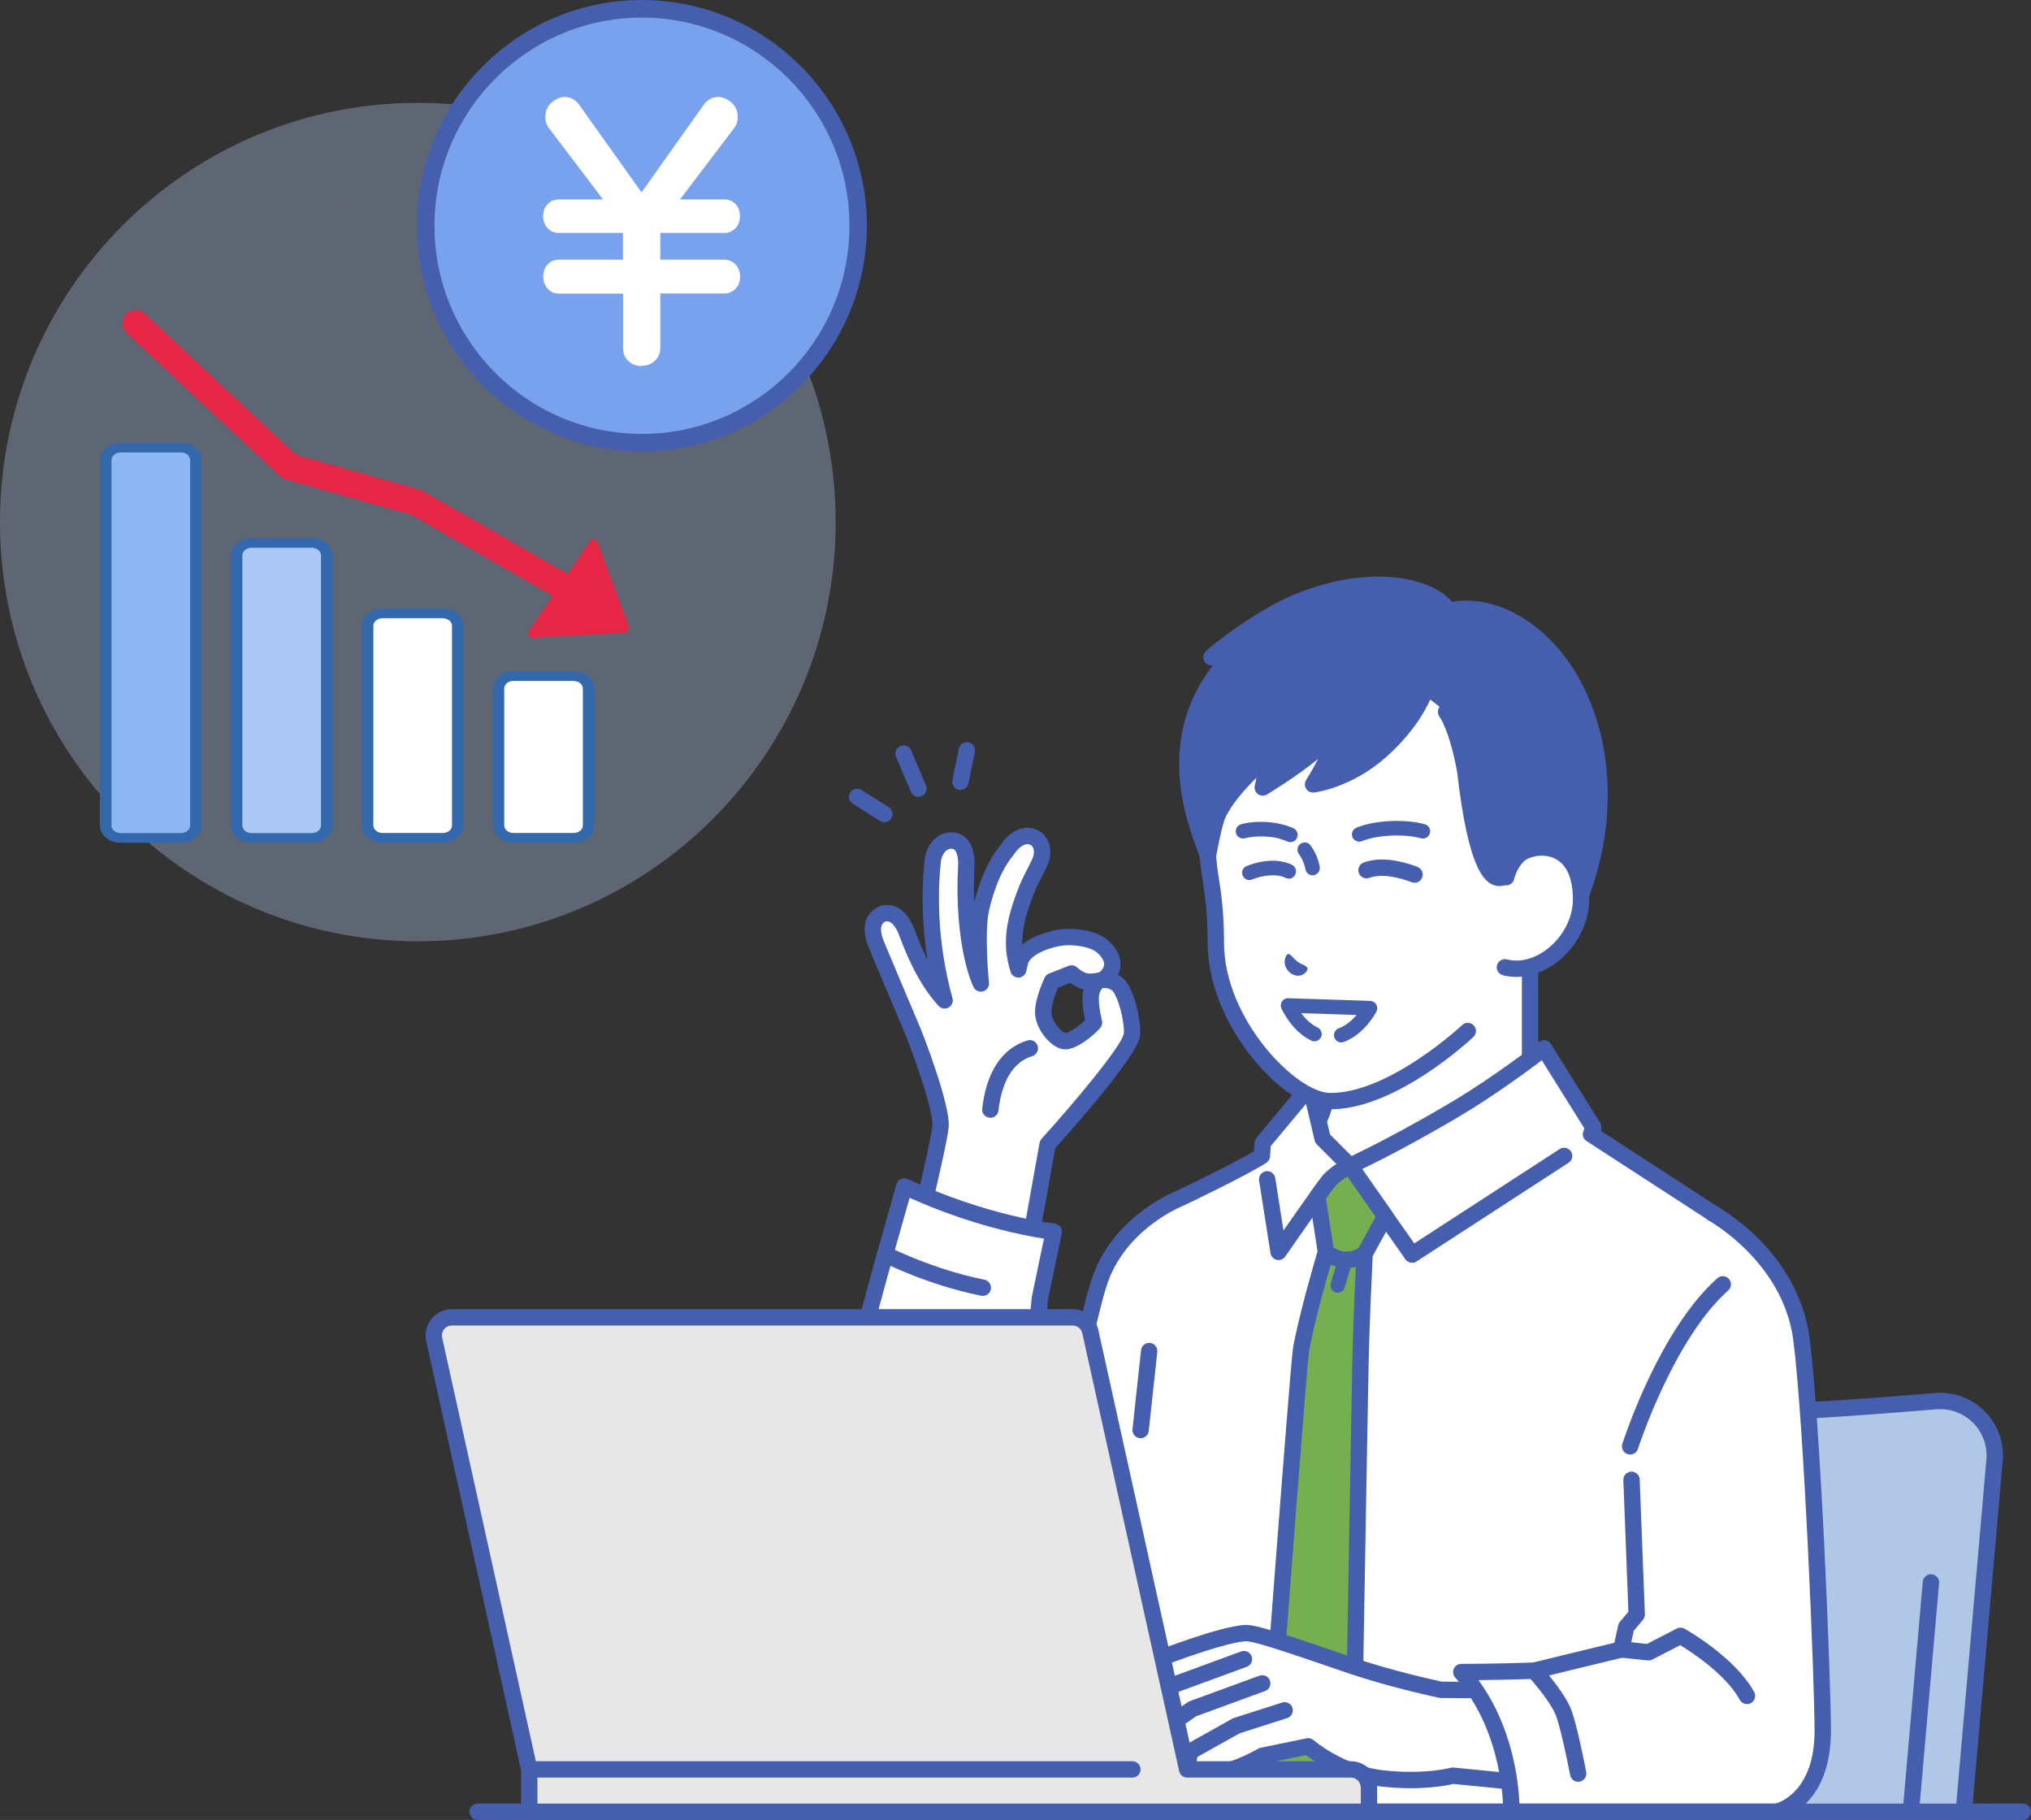 <?xml version="1.0" encoding="UTF-8"?><svg id="_レイヤー_1" xmlns="http://www.w3.org/2000/svg" viewBox="0 0 192 172.028"><rect x="0" y="0" width="192" height="172.028" fill="#333333" stroke="none"/><defs><style>.cls-1{fill:#abc8f4;}.cls-2{fill:none;stroke:#e62647;stroke-linecap:round;stroke-linejoin:round;stroke-width:2.5px;}.cls-3{fill:#3468ac;}.cls-4{fill:#fff;}.cls-5{fill:#79a2ee;}.cls-6{fill:#f3cd42;}.cls-7{fill:#75af50;}.cls-8{fill:#b0c7e5;}.cls-9{fill:#515050;}.cls-10{fill:#bad0f8;isolation:isolate;opacity:.329;}.cls-11{fill:#e62647;}.cls-12{fill:#8db7f3;stroke:#455eae;stroke-miterlimit:10;stroke-width:.75px;}.cls-13{fill:#e7e7e7;}.cls-14{fill:#455eae;}</style></defs><path class="cls-10" d="M79,49.347c0,21.884-17.685,39.625-39.5,39.625C17.685,88.971,0,71.23,0,49.347,0,27.463,17.685,9.722,39.5,9.722c21.815,0,39.5,17.741,39.5,39.625h0Z"/><path class="cls-6" d="M81.854,21.342c0,11.733-9.482,21.246-21.178,21.246-11.696,0-21.178-9.511-21.178-21.246C39.497,9.607,48.979.096,60.676.096c11.696,0,21.178,9.511,21.178,21.246h0Z"/><path class="cls-5" d="M60.674.832c-11.268,0-20.445,9.207-20.445,20.51,0,11.303,9.177,20.51,20.445,20.51,11.268,0,20.445-9.207,20.445-20.51,0-11.303-9.163-20.51-20.445-20.51h0Z"/><path class="cls-14" d="M60.674,42.683c-11.724,0-21.276-9.567-21.276-21.342C39.398,9.567,48.95,0,60.674,0c11.724,0,21.276,9.581,21.276,21.342,0,11.761-9.551,21.342-21.276,21.342h0ZM60.674,1.664c-10.81,0-19.601,8.831-19.601,19.676s8.791,19.676,19.615,19.676c10.824,0,19.615-8.831,19.615-19.676S71.486,1.664,60.674,1.664h0Z"/><path class="cls-4" d="M57.754,19.216l-5.55-7.318c-.179-.251-.263-.528-.263-.848,0-.514.193-.916.595-1.194.305-.223.609-.333.928-.333.416,0,.761.209,1.052.611l6.174,8.665,6.16-8.665c.291-.402.651-.611,1.066-.611.319,0,.623.111.928.333.388.277.582.681.582,1.194,0,.319-.084.611-.263.848l-5.55,7.318h4.927c.263,0,.498.084.705.251.263.237.402.555.402.958,0,.5-.179.86-.554,1.083-.151.097-.346.153-.554.153h-6.437v3.249h6.437c.263,0,.484.084.679.237.291.265.442.597.442,1.013,0,.472-.179.834-.554,1.083-.151.097-.346.153-.554.153h-6.437v5.526c0,.374-.139.681-.402.93-.263.251-.609.374-1.01.374-.512,0-.914-.195-1.191-.569-.139-.209-.221-.444-.221-.736v-5.526h-6.437c-.263,0-.498-.084-.679-.237-.291-.265-.442-.597-.442-.999,0-.5.179-.86.54-1.097.165-.097.36-.153.568-.153h6.437v-3.249h-6.437c-.305,0-.554-.097-.761-.305-.235-.251-.346-.555-.346-.93,0-.444.165-.792.498-1.027.165-.125.374-.181.609-.181h4.927s-.014,0-.014-0Z"/><path class="cls-4" d="M60.674,34.602c-.637,0-1.135-.237-1.482-.723-.193-.265-.291-.583-.291-.958v-5.166h-6.076c-.36,0-.665-.111-.914-.333-.374-.333-.554-.75-.554-1.264,0-.611.235-1.097.693-1.403.235-.139.484-.209.761-.209h6.076v-2.528h-6.076c-.402,0-.747-.139-1.01-.416-.305-.319-.456-.723-.456-1.18,0-.569.221-1.013.651-1.32.221-.167.498-.251.803-.251h4.208l-5.108-6.734c-.235-.319-.346-.667-.346-1.055,0-.625.249-1.139.733-1.485.844-.639,1.854-.528,2.478.346l5.883,8.261,5.869-8.261c.623-.874,1.633-.985,2.491-.346.47.346.733.86.733,1.485,0,.402-.111.764-.346,1.055l-5.108,6.734h4.208c.346,0,.665.111.928.333.36.305.526.723.526,1.236,0,.625-.249,1.097-.719,1.389-.207.139-.456.209-.733.209h-6.076v2.528h6.076c.346,0,.637.111.9.319.374.333.568.764.568,1.292,0,.597-.249,1.069-.719,1.375-.221.139-.47.209-.747.209h-6.076v5.166c0,.472-.179.874-.512,1.194-.333.319-.761.472-1.247.472l.014.028-.002 0ZM52.825,25.271c-.151,0-.277.028-.388.097-.249.167-.36.416-.36.792,0,.305.097.541.319.723.111.097.249.139.428.139h6.437c.193,0,.36.167.36.36v5.526c0,.209.056.388.151.528.207.291.498.416.9.416.305,0,.554-.097.761-.277.193-.181.291-.402.291-.667v-5.526c0-.195.165-.36.36-.36h6.437c.139,0,.263-.028.36-.097.263-.181.388-.43.388-.778,0-.319-.097-.555-.319-.736-.111-.097-.263-.139-.428-.139h-6.437c-.193,0-.36-.167-.36-.36v-3.249c0-.195.165-.36.36-.36h6.437c.139,0,.263-.028.36-.097.263-.167.388-.402.388-.778,0-.305-.084-.528-.277-.695-.139-.111-.291-.167-.47-.167h-4.927c-.139,0-.263-.084-.319-.195-.056-.125-.042-.265.042-.374l5.55-7.318c.139-.167.193-.374.193-.625,0-.402-.139-.695-.442-.902-.554-.416-1.079-.374-1.482.181l-6.16,8.665c-.139.195-.442.195-.582,0l-6.174-8.665c-.402-.555-.942-.597-1.482-.195-.305.223-.442.5-.442.902,0,.237.07.444.207.639l5.537,7.304c.084.111.097.251.042.374-.056.125-.179.195-.319.195h-4.927c-.151,0-.291.042-.388.111-.249.167-.36.402-.36.736,0,.279.084.5.249.681.125.125.291.195.498.195h6.437c.193,0,.36.167.36.36v3.249c0,.195-.165.36-.36.36h-6.437l-.014.028 0.0 0Z"/><path class="cls-12" d="M11.384,42.305c-.775-0-1.412.522-1.412,1.183l-0,34.54c-0.0.649.623,1.183,1.412,1.183l5.718 0c.775 0,1.412-.522,1.412-1.183l0-34.54c0-.649-.623-1.183-1.412-1.183l-5.718-0Z"/><path class="cls-3" d="M19.067,78.025c-0.0.905-.872,1.634-1.952,1.634l-5.718-0c-1.079-0-1.952-.731-1.952-1.634l0-34.54c0-.905.872-1.634,1.952-1.634l5.718 0c1.079 0,1.952.731,1.952,1.634l-0,34.54h-0ZM11.398,42.768c-.47-0-.858.325-.858.719l-0,34.54c-0.0.394.388.718.858.718l5.718 0c.47 0.0.858-.324.858-.718l0-34.54c0-.395-.388-.719-.858-.719l-5.718-0Z"/><path class="cls-1" d="M30.899,78.025l0-25.529c0-.649-.623-1.181-1.412-1.181l-5.718-0c-.775-0-1.412.522-1.412,1.181l-0,25.529c-0.0.649.623,1.183,1.412,1.183l5.718 0c.775 0,1.412-.522,1.412-1.183h0Z"/><path class="cls-3" d="M31.452,78.025c-0.0.905-.872,1.634-1.952,1.634l-5.718-0c-1.079-0-1.952-.731-1.952-1.634l0-25.529c0-.905.872-1.634,1.952-1.634l5.718 0c1.079 0,1.952.731,1.952,1.634l-0,25.529h0ZM23.769,51.779c-.47-0-.858.324-.858.718l-0,25.529c-0.0.394.388.718.858.718l5.718 0c.47 0.0.858-.324.858-.718l0-25.529c0-.394-.388-.718-.858-.718,0-0-5.718-0-5.718-0Z"/><path class="cls-4" d="M43.27,78.025l0-18.873c0-.649-.623-1.171-1.412-1.171l-5.718-0c-.775-0-1.412.522-1.412,1.183l-0,18.861c-0.0.649.623,1.183,1.412,1.183l5.718 0c.775 0,1.412-.522,1.412-1.171l0-.012Z"/><path class="cls-3" d="M43.824,78.014c-0.0.905-.872,1.634-1.952,1.634l-5.718-0c-1.079-0-1.952-.731-1.952-1.634l0-18.861c0-.905.872-1.634,1.952-1.634l5.718 0c1.079 0,1.952.731,1.952,1.634l-0,18.873v-.012ZM41.872,58.448h0v-.012l-5.718-0c-.47-0-.858.324-.858.718l-0,18.861c-0.0.394.388.718.858.718l5.718 0c.47 0.0.858-.314.858-.707l0-18.873c0-.395-.388-.707-.858-.707v.003Z"/><path class="cls-4" d="M55.655,78.025l0-12.95c0-.649-.623-1.171-1.412-1.171l-5.718-0c-.775-0-1.412.522-1.412,1.183l-0,12.938c-0.0.649.623,1.183,1.412,1.183l5.718 0c.775 0,1.412-.522,1.412-1.171l0-.012Z"/><path class="cls-3" d="M56.209,78.014c-0.0.905-.872,1.634-1.952,1.634l-5.718-0c-1.079-0-1.952-.731-1.952-1.634l0-12.938c0-.905.872-1.634,1.952-1.634l5.718 0c1.079 0,1.952.731,1.952,1.634l-0,12.95v-.012ZM54.243,64.373h0l0-.012-5.718-0c-.47-0-.858.324-.858.718l-0,12.938c-0.0.394.388.718.858.718l5.718 0c.47 0.0.858-.314.858-.707l0-12.95c0-.384-.388-.707-.858-.707v.003Z"/><path class="cls-9" d="M32.369,19.031h0s.226.303.106.147c-.04-.048-.066-.099-.103-.133"/><path class="cls-11" d="M50.413,60.29l8.645-.484c.298-.065.485-.376.379-.665l-2.932-7.873c-.131-.34-.579-.385-.767-.075l-5.749,8.451c-.187.312.069.71.438.644l-.014.003Z"/><polyline class="cls-2" points="53.565 55.639 39.398 47.512 27.343 44.105 12.824 30.549"/><g id="man"><path class="cls-14" d="M86.825,75.318c-.301,0-.587-.177-.712-.472l-1.409-3.321c-.167-.393.017-.847.41-1.014.393-.167.847.017,1.014.41l1.409,3.321c.167.393-.017.847-.41,1.014-.099.042-.201.062-.302.062Z"/><path class="cls-14" d="M90.793,74.666c-.052,0-.104-.005-.157-.016-.418-.086-.688-.495-.602-.913l.612-2.974c.086-.418.495-.687.913-.602.418.086.688.495.602.913l-.612,2.974c-.075.366-.397.618-.757.618Z"/><path class="cls-14" d="M83.598,77.718c-.142,0-.285-.039-.414-.12l-2.564-1.626c-.361-.229-.468-.707-.239-1.067.229-.361.707-.467,1.067-.239l2.564,1.626c.361.229.468.707.239,1.067-.147.232-.398.359-.654.359Z"/><path class="cls-4" d="M104.289,92.617s1.941-1.269.006-3.098c-.867-.82-2.744-1.028-3.791-.924-1.048.104-3.536.767-4.048,2.215l-.187.821c-.482-1.623-.631-3.215.119-5.654.768-2.498,1.477-3.5,1.921-4.498.444-.998.145-2.108-.721-2.388-1.088-.353-1.974.649-2.304,1.136-.33.487-1.573,1.712-2.509,5.528-.555,2.26-.052,7.206-.052,7.206,0,0-1.762-3.565-1.377-11.155.053-1.036-.239-2.308-1.333-2.353-1.243-.052-1.773,1.237-1.831,1.858-.059.621-.807,6.345,1.116,13.248-2.137-2.311-3.298-5.732-3.617-6.537-.674-1.702-1.744-1.929-2.402-1.561-.722.404-1.045,1.235-.468,2.734.206.535,3.566,8.479,3.566,8.479,0,0,2.679,6.836,2.537,8.777-.142,1.941-3.844,16.784-3.844,16.784l10.563,3.932,3.402-19.001s7.59-8.371,7.958-10.303c.136-.713-.256-3.196-1.056-4.47-.544-.867-1.65-.774-1.65-.774ZM100.672,98.42c-.69-.031-1.841-1.276-2.027-2.433-.186-1.157.807-3.241.807-3.241l1.849-.73s.685.64,1.351.752c.666.112,1.418-.114,1.418-.114,0,0-.678.087-.923,1.251-.189.899.276,2.756.276,2.756-.666.756-2.06,1.79-2.751,1.758Z"/><path class="cls-14" d="M95.635,127.938c-.091,0-.182-.016-.27-.049l-10.563-3.932c-.369-.137-.576-.53-.481-.912,1.025-4.111,3.71-15.115,3.823-16.653.094-1.284-1.471-5.847-2.482-8.429-.187-.442-3.366-7.957-3.572-8.493-.89-2.313.127-3.303.812-3.686.504-.282,1.09-.328,1.65-.129.544.193,1.307.711,1.849,2.08.032.08.072.185.12.312.209.553.594,1.568,1.158,2.693-.648-4.085-.481-7.478-.278-9.384l.013-.12c.102-1.102.981-2.625,2.633-2.557.536.022,1.007.239,1.362.628.692.758.742,1.915.711,2.536-.064,1.266-.067,2.418-.028,3.457.845-3.285,1.935-4.701,2.408-5.314.06-.078.109-.141.145-.194.664-.979,1.849-1.87,3.183-1.437.555.18.997.584,1.244,1.139.308.691.288,1.529-.055,2.299-.129.289-.276.574-.432.876-.408.791-.916,1.775-1.457,3.534-.377,1.225-.509,2.209-.484,3.086,1.167-.982,2.986-1.385,3.783-1.464,1.165-.116,3.297.09,4.399,1.131.798.754,1.166,1.553,1.092,2.374-.028.308-.115.581-.231.819.339.176.663.441.907.83.881,1.404,1.34,4.086,1.16,5.026-.376,1.972-6.42,8.768-7.995,10.513l-3.363,18.783c-.04.226-.179.422-.378.535-.118.067-.25.102-.383.102ZM85.989,122.749l9.048,3.368,3.239-18.089c.026-.143.091-.276.188-.383,3.091-3.409,7.545-8.744,7.771-9.929.096-.504-.24-2.782-.951-3.914-.281-.448-.923-.415-.93-.414-.014.001-.028.002-.042.002-.006.002-.013.004-.019.006-.011.003-.032.01-.063.018-.048.029-.224.165-.326.652-.105.498.095,1.709.27,2.409.062.247-.002.508-.17.699-.577.655-2.228,2.075-3.368,2.019-1.127-.052-2.517-1.607-2.754-3.083-.218-1.356.76-3.46.872-3.696.084-.177.232-.315.414-.387l1.849-.73c.278-.109.594-.049.812.154.169.156.627.5.952.555.348.059.789-.021.999-.074.087-.028.153-.039.183-.043.144-.128.389-.389.414-.703.032-.404-.317-.824-.615-1.105-.645-.61-2.264-.808-3.183-.716-1.168.116-3.024.774-3.382,1.667l-.175.77c-.078.343-.377.59-.729.602-.352.013-.666-.216-.767-.553-.448-1.507-.743-3.289.122-6.102.582-1.892,1.125-2.944,1.561-3.789.152-.294.282-.547.393-.796.16-.359.181-.758.056-1.04-.068-.153-.172-.253-.308-.297-.687-.222-1.352.725-1.426.834-.05.073-.117.162-.2.269-.462.6-1.423,1.848-2.199,5.009-.516,2.103-.038,6.895-.033,6.943.038.372-.196.718-.556.821-.36.103-.741-.065-.907-.4-.076-.153-1.847-3.834-1.456-11.537.031-.62-.09-1.175-.309-1.415-.077-.084-.159-.12-.283-.126-.753-.03-1.011.96-1.029,1.156l-.014.139c-.255,2.394-.45,7.245,1.105,12.83.096.344-.056.709-.368.883-.312.174-.703.112-.945-.15-2.034-2.2-3.213-5.315-3.657-6.488-.044-.118-.081-.215-.111-.29-.253-.637-.591-1.072-.929-1.192-.171-.061-.299-.022-.376.021-.165.092-.666.373-.124,1.782.159.413,2.396,5.711,3.557,8.455.003.006.005.013.008.019.281.716,2.739,7.059,2.588,9.116-.129,1.765-2.965,13.286-3.698,16.243ZM100.72,97.649h0ZM100.028,93.351c-.328.76-.714,1.923-.619,2.514.138.859,1.006,1.715,1.303,1.783.288-.017,1.185-.558,1.864-1.217-.143-.669-.353-1.892-.186-2.683.017-.08.035-.157.056-.23-.499-.104-.966-.386-1.28-.615l-1.138.449Z"/><path class="cls-14" d="M93.624,105.656c-.029,0-.057-.002-.086-.005-.425-.047-.73-.43-.683-.854.387-3.479,1.865-5.709,4.274-6.45.408-.125.841.104.967.512.125.408-.104.841-.512.967-2.242.689-2.973,3.177-3.191,5.142-.044.395-.379.688-.768.688Z"/><path class="cls-4" d="M79.17,136.18c-2.267,9.361,3.512,12.935,6.735,13.282,4.488.483,11.242-5.117,11.242-5.117l.146-10.278,1.009-11.327,1.317-6.316s-6.372-.659-14.125-4.278c-1.162,4.104-4.22,14.615-6.324,24.034Z"/><path class="cls-14" d="M86.46,150.265c-.216,0-.429-.011-.639-.033-1.809-.195-4.361-1.285-6.103-3.761-1.302-1.851-2.585-5.171-1.301-10.472,1.901-8.51,4.63-18.087,5.941-22.69.146-.514.277-.974.39-1.373.062-.218.216-.398.422-.492.206-.094.443-.093.649.003,7.548,3.523,13.815,4.203,13.878,4.209.218.022.416.136.545.313.129.177.177.4.133.614l-1.308,6.272-1.005,11.282c-.038.425-.415.738-.839.702-.425-.038-.74-.414-.702-.839l1.009-11.327c.003-.03.007-.06.013-.089l1.148-5.503c-1.913-.292-6.833-1.236-12.701-3.856-.046.163-.095.333-.145.509-1.307,4.589-4.027,14.137-5.922,22.617-.911,3.764-.544,6.952,1.06,9.232,1.446,2.055,3.599,2.961,5.003,3.113,4.105.442,10.601-4.89,10.665-4.944.329-.272.817-.227,1.089.102.273.329.227.816-.102,1.089-.273.227-6.477,5.324-11.18,5.324Z"/><path class="cls-14" d="M92.911,122.493c-.05,0-.101-.005-.152-.015-5.034-1.003-9.254-3.141-9.431-3.232-.38-.194-.531-.66-.337-1.04.194-.38.66-.531,1.04-.337.042.021,4.214,2.133,9.03,3.092.419.083.691.491.607.909-.073.368-.396.622-.758.622Z"/><path class="cls-8" d="M182.997,132.444c-6.128.505-15.371,1.19-20.419,1.19-5.149,0-13.842-.713-19.377-1.221-2.844-.261-5.357,1.84-5.606,4.685l-2.988,34.156,51.042-0,2.907-33.223c.278-3.183-2.374-5.85-5.559-5.588Z"/><path class="cls-14" d="M134.608,172.028c-.022,0-.045-.001-.068-.003-.425-.037-.74-.412-.703-.838l2.988-34.156c.138-1.583.886-3.015,2.105-4.034,1.219-1.018,2.761-1.5,4.342-1.354,4.958.455,14.059,1.217,19.306,1.217,4.914,0,13.782-.646,20.355-1.188,1.746-.144,3.454.485,4.689,1.727,1.235,1.241,1.856,2.954,1.703,4.699l-2.907,33.223c-.037.425-.407.74-.838.703-.425-.037-.74-.412-.703-.838l2.907-33.223c.113-1.29-.346-2.556-1.259-3.474-.913-.917-2.176-1.382-3.465-1.276-6.603.544-15.516,1.193-20.482,1.193-5.043,0-13.359-.666-19.447-1.224-1.168-.108-2.309.248-3.209,1.001-.901.753-1.453,1.812-1.556,2.981l-2.988,34.156c-.035.403-.373.706-.769.706Z"/><path class="cls-14" d="M180.644,172.028c-.022,0-.045-.001-.068-.003-.425-.037-.74-.412-.703-.838l1.896-21.677c.037-.425.41-.741.838-.703.425.037.74.412.703.838l-1.896,21.677c-.035.403-.373.706-.77.706Z"/><path class="cls-4" d="M150.888,111.145c-2.746-1.327-6.245-4.427-6.245-8.443v-16.301l-9.609,8.096-9.609,5.881v2.323c0,4.017-3.498,7.117-6.245,8.443-5.633,2.721-7.908,6.27-7.908,6.27l16.641,9.291h14.242l16.641-9.291s-2.275-3.549-7.908-6.27Z"/><path class="cls-14" d="M142.156,127.479c-.271,0-.534-.143-.676-.396-.208-.373-.075-.844.298-1.052l15.864-8.857c-.925-1.115-3.17-3.439-7.09-5.333-3.326-1.606-6.682-5.056-6.682-9.14v-14.638l-8.337,7.025c-.03.025-.061.048-.094.068l-9.239,5.655v1.89c0,4.084-3.356,7.533-6.682,9.14-3.92,1.893-6.164,4.216-7.09,5.332l15.864,8.857c.373.208.507.679.298,1.052-.208.373-.679.506-1.052.298l-16.641-9.291c-.186-.104-.321-.28-.373-.487-.052-.207-.016-.426.099-.606.098-.152,2.459-3.765,8.223-6.549,2.157-1.042,5.808-3.846,5.808-7.747v-2.323c0-.269.14-.519.37-.66l9.559-5.851,9.564-8.059c.23-.194.552-.237.824-.11.273.127.447.4.447.701v16.301c0,3.901,3.651,6.705,5.808,7.747,5.764,2.784,8.125,6.397,8.223,6.549.115.18.151.399.099.606-.052.207-.187.383-.373.487l-16.641,9.291c-.119.067-.249.098-.376.098Z"/><path class="cls-4" d="M162.863,115.295l-12.457-8.09c.143-.423.219-.652.219-.652l-4.663-7.463s-4.1,3.208-8.198,5.652c-5.987,3.571-10.156,5.456-10.156,5.456l-2.574-2.574-1.172-4.97-4.491,5.383-.076,1.222c-1.823,1.187-7.705,3.986-7.705,3.986,0,0-5.907,2.241-7.74,8.147-2.091,6.736-11.042,49.861-11.042,49.861l67.331-0s5.795-34.03,6.665-37.858c2.75-12.109-3.941-18.102-3.941-18.102Z"/><path class="cls-14" d="M92.808,172.028c-.233,0-.453-.105-.6-.285-.147-.181-.205-.417-.157-.645.366-1.762,8.983-43.238,11.061-49.933,1.872-6.032,7.633-8.417,8.172-8.629.401-.191,5.285-2.527,7.264-3.721l.052-.825c.01-.164.073-.321.178-.447l4.491-5.383c.187-.225.486-.325.772-.257.285.067.508.29.575.575l1.121,4.756,2.035,2.035c1.259-.598,4.875-2.374,9.596-5.19,4.01-2.392,8.077-5.565,8.118-5.597.173-.135.394-.191.611-.153.216.038.406.166.522.352l4.663,7.463c.122.195.151.434.079.652,0,0-.01.03-.029.088l11.954,7.763c.033.022.065.046.095.073.073.066,1.813,1.646,3.193,4.774,1.26,2.855,2.453,7.614.986,14.075-.855,3.763-6.598,37.476-6.656,37.816-.063.372-.386.644-.762.644l-67.331 0ZM120.128,108.339l-.061.969c-.015.244-.145.466-.35.6-1.845,1.202-7.553,3.921-7.795,4.036-.019.009-.038.017-.058.025-.055.021-5.581,2.192-7.276,7.654-1.886,6.076-9.512,42.537-10.83,48.859l65.727-0c.826-4.846,5.755-33.697,6.563-37.256,1.364-6.006.286-10.402-.859-13.032-1.134-2.605-2.557-4.047-2.807-4.288l-12.399-8.052c-.296-.192-.425-.562-.311-.896.039-.116.073-.217.102-.303l-4.019-6.433c-1.347,1.018-4.487,3.331-7.597,5.186-5.955,3.552-10.191,5.477-10.233,5.496-.293.133-.638.07-.865-.158l-2.574-2.574c-.102-.102-.173-.23-.206-.369l-.817-3.463-3.337,4Z"/><path class="cls-14" d="M133.491,119.362c-.244,0-.484-.115-.634-.33l-5.483-7.822c-.367.224-.833.55-1.148.92-.56.658-3.599,5.017-4.723,6.641-.18.26-.499.385-.808.314-.308-.071-.543-.322-.591-.634l-1.075-6.857c-.066-.422.222-.818.644-.884.419-.066.818.222.884.644l.776,4.952c1.265-1.814,3.225-4.602,3.716-5.179.806-.947,2.172-1.601,2.229-1.629.34-.162.748-.054.965.255l5.453,7.78,13.745-8.922c.358-.232.837-.131,1.07.228.233.358.131.837-.228,1.07l-14.371,9.329c-.13.084-.276.125-.42.125Z"/><path class="cls-14" d="M107.83,135.945c-.028,0-.056-.002-.084-.005-.425-.046-.732-.427-.686-.852l.808-7.465c.046-.425.427-.732.852-.686.425.046.732.427.686.852l-.808,7.465c-.043.396-.378.69-.768.69Z"/><path class="cls-7" d="M122.995,127.583c.537-3.158,2.349-9.252,2.349-9.252h0l-.808-5.226c.506-.704.916-1.26,1.1-1.476.662-.777,1.809-1.352,1.956-1.424l.028.009,3.331,4.752-1.946,3.553h-0.0 0s-.293,5.812-.384,9.936c-.091,4.124-.752,42.799-.752,42.799l-8.287 0s3.151-42.125,3.414-43.671Z"/><path class="cls-14" d="M131.584,114.522l-3.331-4.752c-.098-.139-.238-.242-.4-.293l-.028-.009c-.189-.06-.394-.045-.572.042-.237.115-1.456.737-2.206,1.617-.182.214-.555.713-1.139,1.525-.118.165-.167.369-.136.57l.781,5.055c-.3,1.019-1.831,6.292-2.321,9.175-.266,1.568-3.294,42.021-3.423,43.743-.016.215.058.426.204.584.146.158.352.247.567.247l8.287-0c.422,0,.766-.338.773-.76.007-.387.662-38.72.752-42.795.081-3.665.325-8.732.375-9.737l1.861-3.398c.141-.258.124-.574-.045-.815ZM127.847,128.438c-.083,3.758-.646,36.6-.739,42.043l-6.694 0c1.105-14.76,3.144-41.596,3.343-42.768v-0c.397-2.335,1.512-6.332,2.042-8.178.146.066.306.126.479.177l-.477,1.592c-.109.364.097.747.461.856.066.02.132.029.198.029.296,0,.569-.192.658-.49l.559-1.863c.175-.02.34-.052.495-.091-.091,1.948-.26,5.763-.324,8.693ZM128.417,117.982c-.208.125-.678.359-1.237.329-.496-.025-.899-.247-1.118-.398l-.713-4.613c.552-.763.781-1.058.876-1.169.297-.349.751-.677,1.148-.921l2.668,3.806-1.624,2.966Z"/><path class="cls-4" d="M136.225,159.729s-4.351-.892-8.507-2.296c-3.936-1.33-8.871-3.113-9.97-3.064-2.26.099-8.478,2.533-8.478,2.533l-2.34,2.337s-3.781,3.377-3.141,4.473c.341.584,1.059.505,1.059.505,0,0-.68.788-.117,1.469.563.682,1.732.202,1.732.202,0,0-.29.923.908,1.547,1.285.669,5.198-1.898,5.198-1.898,0,0-.713,1.582.525,2.041,2.108.78,6.233-1.612,6.233-1.612l4.346-.896s2.95,2.596,7.042,3.04c4.092.444,6.625-.265,6.625-.265l11.038,1.091-1.948-9.13-10.204-.075Z"/><path class="cls-14" d="M148.454,168.165l-11.038-1.091c-.094-.01-.191-.001-.283.024-.024.007-2.464.661-6.335.241-3.785-.411-6.587-2.828-6.614-2.851-.182-.16-.429-.226-.667-.177l-4.346.896c-.081.017-.16.047-.232.088-1.475.854-4.293,2.031-5.577,1.556-.149-.055-.175-.117-.189-.15-.066-.154-.032-.417.027-.632l3.975-2.224,4.503-1.444c.407-.13.631-.566.5-.973-.13-.407-.565-.631-.973-.5l-4.577,1.468c-.049.016-.096.036-.141.062l-4.297,2.404c-.007.004-.012.009-.018.013-.009.006-.019.009-.028.015-1.816,1.19-3.962,2.093-4.416,1.859-.313-.163-.443-.328-.494-.455l5.851-4.07,6.507-2.381c.401-.147.607-.591.461-.992-.147-.401-.592-.607-.992-.461l-6.601,2.415c-.062.023-.122.054-.176.091l-6.179,4.298c-.224.073-.658.143-.778-.001-.11-.133.022-.351.08-.435l5.861-4.785,6.595-2.422c.401-.147.607-.592.459-.993-.147-.401-.592-.607-.993-.459l-6.717,2.467c-.081.03-.156.072-.222.127l-5.792,4.729c-.038-.012-.075-.029-.105-.057.078-.552,1.447-2.204,2.953-3.551.011-.009.021-.019.031-.029l2.225-2.222c1.813-.702,6.382-2.348,8.081-2.423.755-.034,4.676,1.309,7.536,2.29.731.25,1.457.499,2.152.734,4.154,1.403,8.555,2.312,8.599,2.321.049.01.1.015.15.016l10.204.075h.006c.424,0,.77-.343.773-.768.003-.427-.341-.776-.768-.779l-10.127-.075c-.584-.123-4.571-.982-8.342-2.256-.693-.234-1.417-.482-2.145-.732-4.389-1.505-7.13-2.419-8.106-2.372-2.362.104-8.468,2.484-8.727,2.586-.099.039-.189.098-.265.173l-2.326,2.322c-.136.123-1.026.931-1.859,1.876-1.452,1.647-1.89,2.741-1.419,3.549.173.296.403.501.647.639-.086.449-.027.963.366,1.438.441.534,1.072.672,1.648.641.169.457.532.937,1.231,1.301,1.122.584,3.137-.285,4.635-1.122.024.1.055.2.096.299.196.469.57.816,1.08,1.005,2.244.83,5.979-1.156,6.778-1.605l3.866-.797c.887.694,3.6,2.59,7.163,2.977,3.682.4,6.148-.102,6.767-.251l10.904,1.077c.026.003.052.004.077.004.393-0.0.729-.298.769-.697.042-.425-.269-.804-.694-.846Z"/><path class="cls-4" d="M161.857,114.662l-7.622,25.213.49,12.736-.997,1.191-.46,2.11-8.251,2.007s-3.666.128-6.874.128c4.927,5.461,4.736,13.207,4.736,13.207h25.087s4.349-.955,4.347-7.654c-.002-4.757-.994-29.049-2.012-36.993-1.018-7.944-8.443-11.945-8.443-11.945Z"/><path class="cls-14" d="M167.965,172.028h-25.087c-.208,0-.408-.084-.554-.233-.146-.149-.225-.351-.22-.559.002-.074.117-7.511-4.537-12.67-.205-.227-.256-.553-.132-.832.124-.279.401-.459.707-.459,2.901,0,6.219-.107,6.769-.125l7.704-1.874.357-1.638c.027-.122.082-.236.163-.332l.806-.962-.478-12.438c-.016-.427.316-.786.743-.802.422-.017.786.316.803.743l.49,12.736c.007.192-.057.379-.18.526l-.875,1.045-.419,1.924c-.063.289-.285.517-.573.587l-8.251,2.007c-.051.012-.103.02-.156.021-.031.001-2.588.09-5.283.119,3.261,4.436,3.796,9.694,3.878,11.67h24.226c.517-.152,3.675-1.31,3.673-6.88-.002-4.633-.999-29.042-2.006-36.895-.954-7.441-7.972-11.325-8.043-11.363-.375-.203-.515-.672-.312-1.048.203-.375.671-.516,1.047-.313.318.171,7.786,4.285,8.843,12.528,1.037,8.088,2.017,32.298,2.019,37.091.003,7.238-4.752,8.365-4.954,8.41-.054.012-.11.018-.166.018Z"/><path class="cls-14" d="M165.151,161.075c-.273,0-.537-.145-.678-.4-1.328-2.411-4.559-4.515-5.631-5.168l-2.636,1.357c-.134.069-.285.097-.433.082l-2.584-.265c-.425-.044-.734-.423-.69-.848.044-.425.428-.734.848-.69l2.356.242,2.812-1.448c.231-.119.505-.114.731.012.194.108,4.771,2.692,6.582,5.98.206.374.07.844-.304,1.051-.118.065-.246.096-.372.096Z"/><path class="cls-14" d="M154.106,137.489c-.078,0-.157-.012-.236-.037-.407-.13-.631-.565-.501-.972.14-.438,3.488-10.777,8.98-15.659.319-.284.808-.255,1.092.064.284.319.255.808-.064,1.092-5.173,4.599-8.501,14.871-8.534,14.974-.105.329-.409.538-.736.538Z"/><path class="cls-4" d="M145.017,157.919l4.176,9.727s-.913-4.786-1.477-5.995c-.789-1.694-2.699-3.731-2.699-3.731Z"/><path class="cls-14" d="M149.192,168.42c-.364,0-.688-.258-.759-.629-.249-1.305-.99-4.894-1.418-5.814-.727-1.56-2.544-3.51-2.562-3.529-.292-.312-.276-.801.036-1.093.312-.292.801-.276,1.093.035.081.087,2.004,2.148,2.836,3.934.587,1.26,1.44,5.677,1.535,6.177.08.42-.195.825-.615.905-.049.009-.098.014-.146.014Z"/><path class="cls-4" d="M131.906,58.445c-3.955-.051-8.822,1.559-11.69,4.571-6.057,6.361-6.303,15.045-5.974,18.521.162,1.686.695,3.559.695,7.558,0,7.824,7.248,14.952,10.764,14.988,5.968.061,13.055-6.627,13.055-6.627l5.887-8.879v-5.165s0-3.295-.031-6.788c-.045-5.185-1.624-18.035-12.706-18.178Z"/><path class="cls-14" d="M125.782,104.857c-.03,0-.059-0-.088-0-4.234-.043-11.529-7.848-11.529-15.762,0-2.803-.265-4.527-.479-5.912-.085-.55-.165-1.07-.213-1.572-.182-1.92-.736-11.862,6.184-19.129,3.229-3.391,8.486-4.863,12.26-4.811,5.044.065,8.911,2.71,11.185,7.648,2.011,4.369,2.268,9.355,2.285,11.297.03,3.456.031,6.762.031,6.795v5.165c0,.427-.346.773-.773.773-.427,0-.773-.346-.773-.773v-5.165c0-.033-0-3.332-.031-6.782-.016-1.841-.257-6.566-2.143-10.663-2.035-4.42-5.332-6.691-9.8-6.749-3.44-.039-8.212,1.278-11.12,4.331-6.457,6.781-5.935,16.113-5.764,17.915.044.456.117.932.202,1.483.221,1.438.497,3.227.497,6.148,0,7.29,6.875,14.183,9.998,14.215,5.578.06,12.448-6.352,12.517-6.417.311-.293.8-.279,1.093.032.293.311.279.8-.032,1.093-.297.28-7.318,6.839-13.506,6.839Z"/><path class="cls-14" d="M136.951,57.739c-1.478-2.305-7.11-3.709-14.073-.926-3.122,1.248-7.183,4.178-8.352,5.313l1.537.289 0-0c-1.527,1.692-5.032,6.069-3.38,13.698.431,1.989,1.508,4.772,1.508,4.772,0,0,.553-3.076.936-3.906,1.222-2.648,4.888-5.652,4.888-5.652l-.643,3.106s5.157-3.09,6.601-5.143c1.041.2-1.843,4.852-1.843,4.852,0,0,3.28-.384,6.408-3.172,3.128-2.788,4.033-5.347,4.033-5.347l2.139,1.669s1.044,1.311,1.808,5.589c1.528,13.214,3.972,9.67,3.972,9.67l2.153-.022.001,3.106,4.371-.032s4.982-10.203-.024-20.362c-2.597-5.27-7.698-8.55-12.039-7.503Z"/><path class="cls-14" d="M144.643,86.41c-.204,0-.4-.081-.545-.224-.146-.145-.228-.343-.229-.549l-.001-2.325-1.042.011c-.332.29-.843.542-1.453.39-1.141-.285-2.584-1.761-3.622-10.718-.704-3.929-1.645-5.216-1.654-5.228-.266-.334-.207-.816.127-1.082.334-.266.824-.206,1.09.128.119.15,1.188,1.59,1.964,5.934.003.016.005.031.007.047.991,8.575,2.324,9.359,2.452,9.415.042-.019.108-.086.114-.095.143-.207.377-.332.629-.334l2.153-.023c.209.002.405.078.552.224.147.145.229.343.229.55l.001,2.327,3.093-.023c.839-2.009,3.995-10.713-.212-19.25-2.457-4.987-7.257-8.035-11.164-7.093-.321.077-.655-.057-.832-.334-1.257-1.961-6.521-3.269-13.135-.625-2.274.909-5.156,2.797-6.897,4.139.193.053.363.181.467.363.165.29.125.653-.098.9-3.22,3.567-4.296,7.947-3.198,13.016.138.638.348,1.368.566,2.058.138-.557.285-1.061.42-1.353,1.282-2.777,4.945-5.799,5.1-5.926.253-.208.61-.233.891-.063.28.17.423.498.357.818l-.274,1.321c1.719-1.134,4.027-2.802,4.842-3.96.175-.249.48-.372.779-.314.339.065.612.284.751.6.195.446.222,1.159-.9,3.329-.084.162-.169.322-.252.476,1.155-.405,2.755-1.161,4.305-2.542,2.919-2.602,3.81-5.006,3.819-5.03.145-.401.587-.61.988-.467.401.143.611.583.469.985-.04.112-1.008,2.779-4.247,5.666-3.273,2.917-6.689,3.346-6.833,3.363-.294.034-.583-.103-.742-.353-.159-.25-.161-.57-.005-.822.415-.67.807-1.367,1.129-1.996-2.05,1.684-4.678,3.266-4.832,3.358-.263.158-.595.145-.845-.033-.25-.178-.372-.487-.309-.787l.159-.766c-1.067,1.057-2.342,2.488-2.944,3.793-.249.539-.67,2.567-.877,3.719-.061.341-.342.6-.687.633-.345.032-.67-.167-.795-.491-.045-.116-1.105-2.863-1.543-4.887-1.106-5.106-.198-9.589,2.697-13.345l-.242-.045c-.284-.053-.514-.26-.598-.537-.083-.277-.006-.577.202-.778,1.21-1.175,5.343-4.173,8.604-5.477,4.173-1.668,7.453-1.734,9.471-1.495,2.332.276,4.192,1.097,5.212,2.283,4.55-.782,9.696,2.51,12.41,8.017,2.676,5.431,2.542,10.859,1.959,14.456-.631,3.889-1.881,6.479-1.933,6.587-.129.264-.396.432-.689.434l-4.371.032h-.006Z"/><path class="cls-4" d="M143.518,80.865c-.913.924-1.132,2.051-1.132,2.051l-.12,8.519c3.441.889,7.199-2.666,7.199-6.411,0-5.883-4.783-5.336-5.947-4.158Z"/><path class="cls-14" d="M143.35,92.343c-.432 0-.86-.053-1.276-.16-.414-.107-.662-.529-.555-.942.107-.414.528-.662.942-.555,1.211.313,2.595-.042,3.797-.973,1.502-1.163,2.435-2.961,2.435-4.69,0-2.077-.641-3.438-1.853-3.935-1.146-.471-2.413-.041-2.771.321-.728.737-.921,1.645-.922,1.654-.081.419-.488.693-.906.612-.419-.081-.693-.487-.612-.906.011-.055.275-1.368,1.341-2.447.843-.854,2.788-1.351,4.459-.665,1.05.431,2.812,1.702,2.812,5.366,0,2.197-1.163,4.463-3.035,5.913-1.19.922-2.543,1.408-3.855,1.408Z"/><path class="cls-14" d="M123.614,91.556c-.023-.27-.489-.331-.955-.654-.451-.348-.682-.798-.917-.717-.242.084-.632,1.103.266,1.801.931.642,1.63-.151,1.606-.43Z"/><path class="cls-14" d="M126.794,98.532c-.28,0-.543-.173-.645-.451-.131-.356.052-.751.409-.882.714-.262,1.283-.786,1.68-1.259l-5.228-.17c.366.491.888,1.041,1.545,1.351.343.162.49.572.328.915-.162.343-.572.49-.915.328-1.839-.869-2.791-2.953-2.83-3.041-.097-.216-.076-.467.056-.664.132-.197.351-.312.593-.304l7.744.252c.234.008.448.134.568.336.12.201.129.45.024.66-.044.088-1.1,2.158-3.092,2.888-.078.029-.158.042-.237.042Z"/><path class="cls-14" d="M128.492,79.557c-.272,0-.53-.163-.638-.431-.142-.352.029-.753.381-.894,1.959-.789,4.826-.782,6.466-.32.365.103.578.483.475.848-.103.365-.482.578-.848.475-1.392-.393-3.967-.377-5.579.272-.084.034-.171.05-.257.05Z"/><path class="cls-14" d="M121.983,79.603c-.097,0-.195-.02-.288-.064-1.392-.643-3.193-.527-4.002-.303-.366.102-.745-.113-.846-.479-.102-.366.113-.745.479-.846,1.281-.355,3.391-.339,4.946.38.345.159.495.568.336.913-.116.251-.365.399-.625.399Z"/><path class="cls-14" d="M121.447,82.936c-.873-.367-2.138-.188-3.075.197-.848.322-1.356-.896-.527-1.27,1.311-.517,2.845-.741,4.18-.172.99.405.338,1.774-.579,1.245h0Z"/><path class="cls-14" d="M133.724,83.44c-.1,0-.202-.02-.301-.061-.009-.004-.989-.41-2.227-.562-1-.123-1.723.152-1.73.155-.395.153-.845-.04-1.001-.435-.157-.395.032-.841.426-1.001.109-.044,1.102-.425,2.494-.254,1.462.18,2.593.652,2.64.672.394.166.578.62.412,1.013-.125.295-.411.473-.713.473Z"/><path class="cls-14" d="M124.081,82.735c-.342,0-.638-.254-.681-.602-0-.003-.103-.71-.612-1.408-.224-.307-.157-.737.15-.961.306-.223.736-.157.96.15.727.996.86,2.004.865,2.047.047.377-.22.72-.596.768-.029.004-.058.005-.086.005Z"/><path class="cls-14" d="M191.227,172.028H45.147c-.427,0-.773-.346-.773-.773,0-.427.346-.773.773-.773h146.08c.427,0,.773.346.773.773,0,.427-.346.773-.773.773Z"/><path class="cls-13" d="M42.721,124.517h58.673c.806,0,1.504.56,1.678,1.347l9.155,41.385h15.468c.949,0,1.719.769,1.719,1.719v2.286H50.034v-4.005l-8.991-40.643c-.237-1.073.579-2.09,1.678-2.09Z"/><path class="cls-14" d="M129.414,172.028H50.034c-.427,0-.773-.346-.773-.773v-3.92l-8.972-40.56c-.164-.742.015-1.506.49-2.099.475-.592,1.184-.932,1.943-.932h58.673c1.178,0,2.179.803,2.433,1.954l9.021,40.779h14.847c1.374,0,2.492,1.118,2.492,2.492v2.286c0,.427-.346.773-.773.773ZM50.807,170.481h77.834v-1.513c0-.521-.424-.945-.945-.945h-15.468c-.363,0-.677-.252-.755-.606l-9.155-41.385c-.096-.436-.476-.741-.923-.741h-58.673c-.288,0-.557.129-.737.353-.18.225-.248.515-.186.796l8.991,40.642c.012.055.018.111.018.167v3.231Z"/><path class="cls-14" d="M107.051,168.023h-57.017c-.427,0-.773-.346-.773-.773,0-.427.346-.773.773-.773h57.017c.427,0,.773.346.773.773,0,.427-.346.773-.773.773Z"/></g></svg>